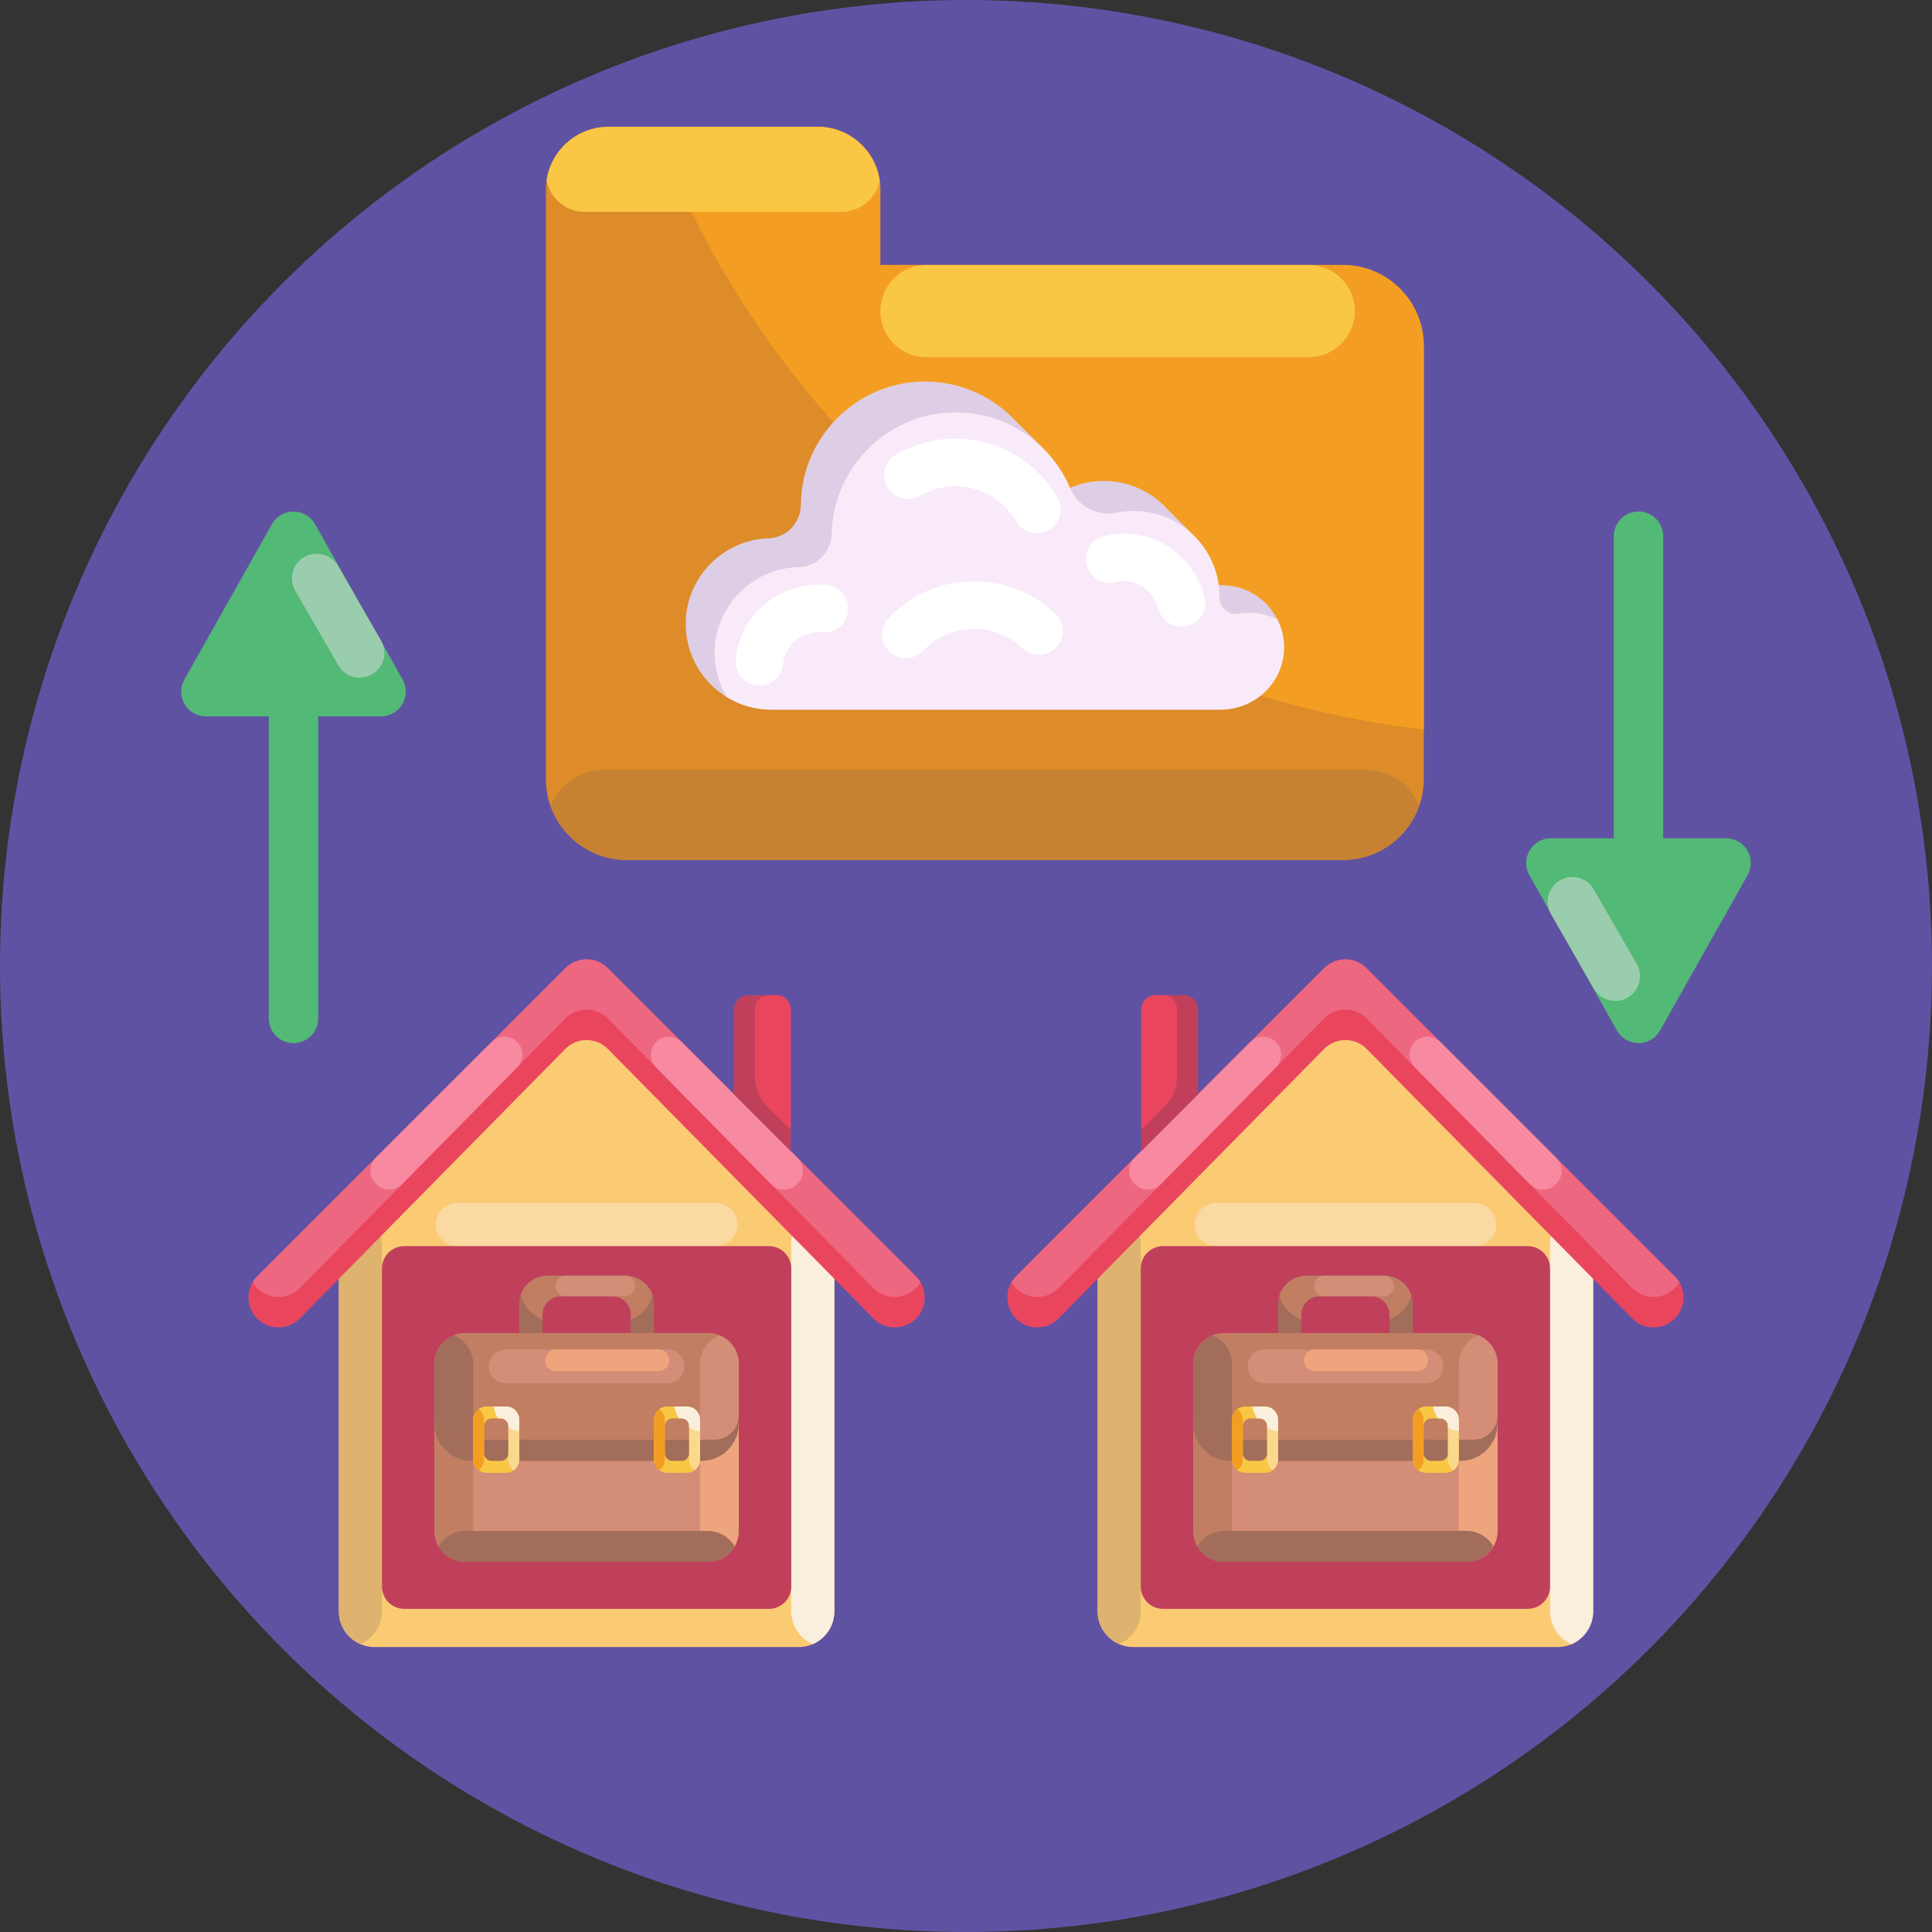 <svg id="Icons" enable-background="new 0 0 512 512" height="512" viewBox="0 0 512 512" width="512" xmlns="http://www.w3.org/2000/svg"><rect x="0" y="0" width="512" height="512" fill="#333333" stroke="none"/><g><circle cx="256" cy="256" fill="#6052a3" r="256"/><g><g id="Arrow_2_"><path d="m106.699 180.08-23.211-41.186c-1.161-2.059-3.341-3.333-5.705-3.333s-4.544 1.272-5.706 3.334l-23.211 41.185c-1.143 2.027-1.124 4.509.05 6.518 1.175 2.011 3.327 3.245 5.654 3.245l16.662.001-.001 80.047c0 3.617 2.932 6.549 6.549 6.549s6.549-2.932 6.549-6.549l-.001-80.047 16.661.001c1.76 0 3.419-.706 4.631-1.918.392-.392.738-.836 1.024-1.327 1.178-2.01 1.197-4.493.055-6.52z" fill="#53b976"/><path d="m98.591 178.706c-3.132 1.808-7.138.735-8.946-2.397l-11.401-19.747c-1.808-3.132-.735-7.138 2.397-8.946s7.138-.735 8.946 2.397l11.401 19.747c1.809 3.132.735 7.138-2.397 8.946z" fill="#9acdae"/></g><g id="Arrow_3_"><path d="m405.301 231.92 23.211 41.186c1.161 2.059 3.341 3.333 5.705 3.333s4.544-1.272 5.706-3.334l23.211-41.185c1.143-2.027 1.124-4.509-.05-6.518-1.175-2.011-3.327-3.245-5.654-3.245l-16.662-.001.001-80.047c0-3.617-2.932-6.549-6.549-6.549s-6.549 2.932-6.549 6.549l.001 80.047-16.661-.001c-1.76 0-3.419.706-4.631 1.918-.392.392-.738.836-1.024 1.327-1.178 2.01-1.197 4.493-.055 6.52z" fill="#53b976"/><path d="m413.409 233.294c3.132-1.808 7.138-.735 8.946 2.397l11.401 19.747c1.808 3.132.735 7.138-2.397 8.946s-7.138.735-8.946-2.397l-11.401-19.747c-1.809-3.132-.735-7.138 2.397-8.946z" fill="#9acdae"/></g></g><g><g><g><g><g><path d="m221.113 329.588v97.427c0 3.898-2.35 7.239-5.71 8.697h-.004c-1.153.498-2.422.776-3.759.776h-112.371c-1.337 0-2.606-.278-3.759-.776-3.359-1.453-5.714-4.799-5.714-8.697v-97.427l65.658-65.858z" fill="#fbcb74"/><path d="m221.113 329.588v97.427c0 3.898-2.35 7.239-5.71 8.697h-.004c-3.355-1.458-5.71-4.799-5.71-8.697v-97.427c0-3.893 2.355-7.235 5.71-8.697h.004c3.36 1.458 5.71 4.804 5.71 8.697z" fill="#faefdc"/><path d="m101.22 329.588v97.427c0 3.898-2.35 7.244-5.71 8.697-3.359-1.453-5.714-4.799-5.714-8.697v-97.427c0-3.893 2.355-7.239 5.714-8.697 3.36 1.458 5.71 4.804 5.71 8.697z" fill="#deb36f"/><path d="m195.414 324.527c0 3.155-2.557 5.712-5.712 5.712h-68.495c-3.155 0-5.712-2.557-5.712-5.712s2.557-5.712 5.712-5.712h68.495c3.155 0 5.712 2.557 5.712 5.712z" fill="#fbd9a3"/><path d="m203.773 330.239h-96.637c-3.267 0-5.916 2.649-5.916 5.916v84.294c0 3.267 2.649 5.916 5.916 5.916h96.637c3.267 0 5.916-2.649 5.916-5.916v-84.294c0-3.268-2.649-5.916-5.916-5.916z" fill="#c0405c"/></g><g><path d="m245.05 343.846c0 2.032-.776 4.059-2.323 5.606-3.113 3.113-8.167 3.095-11.258-.04l-70.368-71.422c-3.104-3.153-8.19-3.153-11.294 0l-70.367 71.422c-1.552 1.574-3.602 2.364-5.647 2.364-2.032 0-4.064-.776-5.611-2.323-2.615-2.615-3.019-6.602-1.22-9.643.332-.561.74-1.09 1.22-1.57l81.679-81.675c3.095-3.099 8.118-3.095 11.213 0l81.652 81.675c.48.48.888 1.009 1.22 1.57.736 1.242 1.104 2.637 1.104 4.036z" fill="#e9465e"/><path d="m243.947 339.809c-.332.561-.74 1.09-1.22 1.57v.004c-3.113 3.113-8.167 3.09-11.258-.045l-70.368-71.422c-3.104-3.153-8.19-3.153-11.294 0l-70.367 71.423c-1.552 1.574-3.602 2.364-5.651 2.364-2.032 0-4.059-.771-5.606-2.319-.484-.484-.888-1.014-1.22-1.574.332-.561.74-1.09 1.22-1.57l81.679-81.675c3.095-3.099 8.118-3.095 11.213 0l81.652 81.675c.48.479.888 1.009 1.22 1.569z" fill="#ee6781"/><g fill="#f789a1"><path d="m99.782 313.909-.232-.228c-1.892-1.857-1.907-4.902-.032-6.777l30.781-30.78c1.851-1.851 4.848-1.864 6.715-.03 1.881 1.848 1.905 4.871.055 6.75l-30.55 31.007c-1.845 1.876-4.86 1.901-6.737.058z"/><path d="m211.133 313.909.227-.222c1.897-1.86 1.913-4.91.034-6.789l-30.763-30.771c-1.852-1.852-4.85-1.868-6.721-.035-1.889 1.85-1.916 4.882-.06 6.765l30.536 30.994c1.848 1.875 4.866 1.901 6.747.058z"/></g></g></g><g><path d="m209.55 267.526v37.527l-15.066-15.07v-22.457c0-2.099 1.7-3.799 3.794-3.799h7.477c2.095 0 3.795 1.7 3.795 3.799z" fill="#c0405c"/><path d="m209.55 267.526v31.957l-6.068-6.073c-2.198-2.193-3.427-5.171-3.427-8.271v-17.613c0-2.099 1.7-3.799 3.794-3.799h1.906c2.095 0 3.795 1.7 3.795 3.799z" fill="#e9465e"/></g></g><g><g><path d="m195.772 361.486v44.225c0 1.493-.4 2.895-1.098 4.101-.908 1.576-2.33 2.823-4.034 3.505-.944.385-1.981.595-3.064.595h-64.236c-1.088 0-2.125-.21-3.069-.595-1.704-.688-3.126-1.93-4.034-3.505-.698-1.206-1.098-2.607-1.098-4.101v-44.225c0-3.444 2.12-6.395 5.132-7.606.944-.385 1.981-.595 3.069-.595h64.236c1.083 0 2.12.21 3.064.595 3.008 1.212 5.132 4.158 5.132 7.606z" fill="#d48d77"/><path d="m125.404 361.486v44.225c0 3.449-2.125 6.395-5.132 7.606-3.013-1.211-5.132-4.162-5.132-7.606v-44.225c0-3.444 2.12-6.395 5.132-7.606 3.007 1.212 5.132 4.158 5.132 7.606z" fill="#c17e62"/><path d="m195.772 361.486v44.225c0 1.493-.4 2.895-1.098 4.101-.908 1.576-2.33 2.823-4.034 3.505-1.704-.688-3.126-1.93-4.034-3.505-.698-1.206-1.098-2.607-1.098-4.101v-44.225c0-3.444 2.12-6.395 5.132-7.606 3.008 1.212 5.132 4.158 5.132 7.606z" fill="#eea47d"/><path d="m194.674 409.812c-1.416 2.453-4.065 4.101-7.098 4.101h-64.236c-1.088 0-2.125-.21-3.069-.595-1.704-.688-3.126-1.93-4.034-3.505.908-1.576 2.33-2.818 4.034-3.505.944-.385 1.981-.595 3.069-.595h64.236c3.033-.001 5.682 1.646 7.098 4.099z" fill="#a26d5a"/></g><g><path d="m185.878 387.165h-60.845c-5.464 0-9.894-4.43-9.894-9.894v-4.534h80.634v4.534c-.001 5.464-4.43 9.894-9.895 9.894z" fill="#a26d5a"/><path d="m195.772 361.486v13.58c0 3.567-2.895 6.462-6.462 6.462h-67.71c-3.567 0-6.462-2.895-6.462-6.462v-13.58c0-3.444 2.12-6.395 5.132-7.606.944-.385 1.981-.595 3.069-.595h64.236c1.083 0 2.12.21 3.064.595 3.009 1.212 5.133 4.158 5.133 7.606z" fill="#c17e62"/><path d="m125.404 361.486v20.042h-3.803c-3.567 0-6.462-2.895-6.462-6.462v-13.58c0-3.444 2.12-6.395 5.132-7.606 3.008 1.212 5.133 4.158 5.133 7.606z" fill="#a26d5a"/><path d="m195.772 361.486v13.58c0 3.567-2.895 6.462-6.462 6.462h-3.803v-20.042c0-3.444 2.12-6.395 5.132-7.606 3.009 1.212 5.133 4.158 5.133 7.606z" fill="#d48d77"/><path d="m176.881 357.604h-42.851c-2.483 0-4.496 2.013-4.496 4.496s2.013 4.496 4.496 4.496h42.851c2.483 0 4.496-2.013 4.496-4.496s-2.013-4.496-4.496-4.496z" fill="#d48d77"/><path d="m174.48 363.379h-27.14c-1.595 0-2.887-1.293-2.887-2.887 0-1.595 1.293-2.887 2.887-2.887h27.14c1.595 0 2.887 1.293 2.887 2.887s-1.292 2.887-2.887 2.887z" fill="#eea47d"/></g><g><g><path d="m136.166 373.419c-.58-.431-1.298-.683-2.079-.683h-5.173c-.775 0-1.493.251-2.073.683-.872.631-1.437 1.663-1.437 2.828v10.562c0 1.165.565 2.197 1.437 2.828.58.431 1.298.683 2.073.683h5.173c.78 0 1.499-.251 2.079-.683.867-.636 1.432-1.668 1.432-2.828v-10.562c0-1.16-.565-2.192-1.432-2.828zm-1.436 11.7c0 1.13-.916 2.045-2.045 2.045h-2.366c-1.129 0-2.045-.916-2.045-2.045v-7.183c0-1.129.916-2.045 2.045-2.045h2.366c1.13 0 2.045.916 2.045 2.045z" fill="#f9c744"/><path d="m137.598 376.247v10.562c0 1.16-.565 2.191-1.432 2.828-.872-.636-1.437-1.668-1.437-2.828v-10.562c0-1.16.565-2.191 1.437-2.828.867.636 1.432 1.668 1.432 2.828z" fill="#fad98f"/><path d="m128.272 376.247v10.562c0 1.16-.565 2.191-1.432 2.828-.872-.631-1.437-1.663-1.437-2.828v-10.562c0-1.165.565-2.197 1.437-2.828.868.636 1.432 1.668 1.432 2.828z" fill="#f39e22"/><path d="m136.166 373.419c-.58-.431-1.298-.683-2.079-.683h-3.3c.188 1.155.63 2.224 1.261 3.155h.637c1.13 0 2.045.916 2.045 2.045v.428c.868.489 1.836.824 2.868.957v-3.074c0-1.16-.565-2.192-1.432-2.828z" fill="#faefdc"/></g><g><path d="m184.076 373.419c-.58-.431-1.298-.683-2.079-.683h-5.173c-.775 0-1.493.251-2.073.683-.872.631-1.437 1.663-1.437 2.828v10.562c0 1.165.565 2.197 1.437 2.828.58.431 1.298.683 2.073.683h5.173c.78 0 1.499-.251 2.079-.683.867-.636 1.432-1.668 1.432-2.828v-10.562c0-1.16-.565-2.192-1.432-2.828zm-1.436 11.7c0 1.13-.916 2.045-2.045 2.045h-2.366c-1.13 0-2.045-.916-2.045-2.045v-7.183c0-1.129.916-2.045 2.045-2.045h2.366c1.13 0 2.045.916 2.045 2.045z" fill="#f9c744"/><path d="m185.508 376.247v10.562c0 1.16-.565 2.191-1.432 2.828-.872-.636-1.437-1.668-1.437-2.828v-10.562c0-1.16.565-2.191 1.437-2.828.867.636 1.432 1.668 1.432 2.828z" fill="#fad98f"/><path d="m176.182 376.247v10.562c0 1.16-.565 2.191-1.432 2.828-.872-.631-1.437-1.663-1.437-2.828v-10.562c0-1.165.565-2.197 1.437-2.828.868.636 1.432 1.668 1.432 2.828z" fill="#f39e22"/><path d="m184.076 373.419c-.58-.431-1.298-.683-2.079-.683h-3.3c.188 1.155.63 2.224 1.261 3.155h.637c1.13 0 2.045.916 2.045 2.045v.428c.868.489 1.836.824 2.868.957v-3.074c0-1.16-.565-2.192-1.432-2.828z" fill="#faefdc"/></g></g><g><path d="m173.314 345.623v7.663h-6.154v-4.876c0-2.7-2.191-4.891-4.896-4.891h-13.611c-2.705 0-4.896 2.191-4.896 4.891v4.876h-6.154v-7.663c0-.806.128-1.581.359-2.304.975-3.038 3.824-5.24 7.185-5.24h20.622c3.362 0 6.21 2.202 7.185 5.24.231.723.36 1.498.36 2.304z" fill="#a26d5a"/><path d="m172.954 343.318c-.821 2.925-2.987 5.281-5.794 6.364v-1.273c0-2.7-2.191-4.891-4.896-4.891h-13.611c-2.705 0-4.896 2.191-4.896 4.891v1.273c-1.263-.488-2.397-1.232-3.336-2.171-1.15-1.15-2.007-2.587-2.458-4.193.975-3.038 3.824-5.24 7.185-5.24h20.622c3.361 0 6.209 2.202 7.184 5.24z" fill="#c17e62"/><path d="m165.643 343.518h-15.822c-1.47 0-2.662-1.192-2.662-2.662v-.116c0-1.47 1.192-2.662 2.662-2.662h15.822c1.47 0 2.662 1.192 2.662 2.662v.116c0 1.47-1.192 2.662-2.662 2.662z" fill="#d48d77"/></g></g></g><g><g><g><g><path d="m422.202 329.588v97.427c0 3.898-2.35 7.239-5.71 8.697h-.004c-1.153.498-2.422.776-3.759.776h-112.372c-1.337 0-2.606-.278-3.759-.776-3.359-1.453-5.714-4.799-5.714-8.697v-97.427l65.658-65.858z" fill="#fbcb74"/><path d="m422.202 329.588v97.427c0 3.898-2.35 7.239-5.71 8.697h-.004c-3.355-1.458-5.71-4.799-5.71-8.697v-97.427c0-3.893 2.355-7.235 5.71-8.697h.004c3.359 1.458 5.71 4.804 5.71 8.697z" fill="#faefdc"/><path d="m302.309 329.588v97.427c0 3.898-2.35 7.244-5.71 8.697-3.359-1.453-5.714-4.799-5.714-8.697v-97.427c0-3.893 2.355-7.239 5.714-8.697 3.359 1.458 5.71 4.804 5.71 8.697z" fill="#deb36f"/><path d="m396.503 324.527c0 3.155-2.557 5.712-5.712 5.712h-68.495c-3.155 0-5.712-2.557-5.712-5.712s2.557-5.712 5.712-5.712h68.495c3.154 0 5.712 2.557 5.712 5.712z" fill="#fbd9a3"/><path d="m404.861 330.239h-96.637c-3.267 0-5.916 2.649-5.916 5.916v84.294c0 3.267 2.649 5.916 5.916 5.916h96.637c3.267 0 5.916-2.649 5.916-5.916v-84.294c.001-3.268-2.648-5.916-5.916-5.916z" fill="#c0405c"/></g><g><path d="m266.95 343.846c0 2.032.776 4.059 2.323 5.606 3.113 3.113 8.168 3.095 11.258-.04l70.368-71.422c3.104-3.153 8.19-3.153 11.294 0l70.368 71.422c1.552 1.574 3.602 2.364 5.647 2.364 2.032 0 4.064-.776 5.611-2.323 2.615-2.615 3.018-6.602 1.22-9.643-.332-.561-.74-1.09-1.22-1.57l-81.679-81.675c-3.095-3.099-8.118-3.095-11.213 0l-81.652 81.675c-.48.48-.888 1.009-1.22 1.57-.737 1.242-1.105 2.637-1.105 4.036z" fill="#e9465e"/><path d="m268.053 339.809c.332.561.74 1.09 1.22 1.57v.004c3.113 3.113 8.168 3.09 11.258-.045l70.368-71.422c3.104-3.153 8.19-3.153 11.294 0l70.368 71.422c1.552 1.574 3.602 2.364 5.651 2.364 2.032 0 4.059-.771 5.606-2.319.484-.484.888-1.014 1.22-1.574-.332-.561-.74-1.09-1.22-1.57l-81.679-81.675c-3.095-3.099-8.118-3.095-11.213 0l-81.652 81.675c-.481.48-.889 1.01-1.221 1.57z" fill="#ee6781"/><g fill="#f789a1"><path d="m412.218 313.909.232-.228c1.892-1.857 1.907-4.902.032-6.777l-30.781-30.78c-1.851-1.851-4.848-1.864-6.715-.03-1.881 1.848-1.905 4.871-.055 6.75l30.55 31.007c1.845 1.876 4.86 1.901 6.737.058z"/><path d="m300.867 313.909-.227-.222c-1.897-1.86-1.913-4.91-.034-6.789l30.763-30.771c1.852-1.852 4.85-1.868 6.721-.035 1.889 1.85 1.916 4.882.06 6.765l-30.536 30.994c-1.848 1.875-4.866 1.901-6.747.058z"/></g></g></g><g><path d="m302.45 267.526v37.527l15.066-15.07v-22.457c0-2.099-1.7-3.799-3.794-3.799h-7.477c-2.095 0-3.795 1.7-3.795 3.799z" fill="#c0405c"/><path d="m302.45 267.526v31.957l6.068-6.073c2.198-2.193 3.427-5.171 3.427-8.271v-17.613c0-2.099-1.7-3.799-3.794-3.799h-1.906c-2.095 0-3.795 1.7-3.795 3.799z" fill="#e9465e"/></g></g><g><g><path d="m396.861 361.486v44.225c0 1.493-.4 2.895-1.098 4.101-.908 1.576-2.33 2.823-4.034 3.505-.944.385-1.981.595-3.064.595h-64.236c-1.088 0-2.125-.21-3.069-.595-1.704-.688-3.126-1.93-4.034-3.505-.698-1.206-1.098-2.607-1.098-4.101v-44.225c0-3.444 2.12-6.395 5.132-7.606.944-.385 1.981-.595 3.069-.595h64.236c1.083 0 2.12.21 3.064.595 3.007 1.212 5.132 4.158 5.132 7.606z" fill="#d48d77"/><path d="m326.492 361.486v44.225c0 3.449-2.125 6.395-5.132 7.606-3.013-1.211-5.132-4.162-5.132-7.606v-44.225c0-3.444 2.12-6.395 5.132-7.606 3.007 1.212 5.132 4.158 5.132 7.606z" fill="#c17e62"/><path d="m396.861 361.486v44.225c0 1.493-.4 2.895-1.098 4.101-.908 1.576-2.33 2.823-4.034 3.505-1.704-.688-3.126-1.93-4.034-3.505-.698-1.206-1.098-2.607-1.098-4.101v-44.225c0-3.444 2.12-6.395 5.132-7.606 3.007 1.212 5.132 4.158 5.132 7.606z" fill="#eea47d"/><path d="m395.763 409.812c-1.416 2.453-4.065 4.101-7.098 4.101h-64.236c-1.088 0-2.125-.21-3.069-.595-1.704-.688-3.126-1.93-4.034-3.505.908-1.576 2.33-2.818 4.034-3.505.944-.385 1.981-.595 3.069-.595h64.236c3.033-.001 5.681 1.646 7.098 4.099z" fill="#a26d5a"/></g><g><path d="m386.967 387.165h-60.845c-5.464 0-9.894-4.43-9.894-9.894v-4.534h80.634v4.534c-.001 5.464-4.431 9.894-9.895 9.894z" fill="#a26d5a"/><path d="m396.861 361.486v13.58c0 3.567-2.895 6.462-6.462 6.462h-67.71c-3.567 0-6.462-2.895-6.462-6.462v-13.58c0-3.444 2.12-6.395 5.132-7.606.944-.385 1.981-.595 3.069-.595h64.236c1.083 0 2.12.21 3.064.595 3.008 1.212 5.133 4.158 5.133 7.606z" fill="#c17e62"/><path d="m326.492 361.486v20.042h-3.803c-3.567 0-6.462-2.895-6.462-6.462v-13.58c0-3.444 2.12-6.395 5.132-7.606 3.008 1.212 5.133 4.158 5.133 7.606z" fill="#a26d5a"/><path d="m396.861 361.486v13.58c0 3.567-2.895 6.462-6.462 6.462h-3.803v-20.042c0-3.444 2.12-6.395 5.132-7.606 3.008 1.212 5.133 4.158 5.133 7.606z" fill="#d48d77"/><path d="m377.97 357.604h-42.851c-2.483 0-4.496 2.013-4.496 4.496s2.013 4.496 4.496 4.496h42.851c2.483 0 4.496-2.013 4.496-4.496s-2.013-4.496-4.496-4.496z" fill="#d48d77"/><path d="m375.569 363.379h-27.14c-1.595 0-2.887-1.293-2.887-2.887 0-1.595 1.293-2.887 2.887-2.887h27.14c1.595 0 2.887 1.293 2.887 2.887s-1.293 2.887-2.887 2.887z" fill="#eea47d"/></g><g><g><path d="m337.255 373.419c-.58-.431-1.298-.683-2.079-.683h-5.173c-.775 0-1.493.251-2.073.683-.872.631-1.437 1.663-1.437 2.828v10.562c0 1.165.565 2.197 1.437 2.828.58.431 1.298.683 2.073.683h5.173c.78 0 1.499-.251 2.079-.683.867-.636 1.432-1.668 1.432-2.828v-10.562c-.001-1.16-.565-2.192-1.432-2.828zm-1.436 11.7c0 1.13-.916 2.045-2.045 2.045h-2.366c-1.129 0-2.045-.916-2.045-2.045v-7.183c0-1.129.916-2.045 2.045-2.045h2.366c1.13 0 2.045.916 2.045 2.045z" fill="#f9c744"/><path d="m338.686 376.247v10.562c0 1.16-.565 2.191-1.432 2.828-.872-.636-1.437-1.668-1.437-2.828v-10.562c0-1.16.565-2.191 1.437-2.828.868.636 1.432 1.668 1.432 2.828z" fill="#fad98f"/><path d="m329.361 376.247v10.562c0 1.16-.565 2.191-1.432 2.828-.872-.631-1.437-1.663-1.437-2.828v-10.562c0-1.165.565-2.197 1.437-2.828.868.636 1.432 1.668 1.432 2.828z" fill="#f39e22"/><path d="m337.255 373.419c-.58-.431-1.298-.683-2.079-.683h-3.3c.188 1.155.63 2.224 1.261 3.155h.637c1.13 0 2.045.916 2.045 2.045v.428c.868.489 1.836.824 2.868.957v-3.074c-.001-1.16-.565-2.192-1.432-2.828z" fill="#faefdc"/></g><g><path d="m385.165 373.419c-.58-.431-1.298-.683-2.079-.683h-5.173c-.775 0-1.493.251-2.073.683-.872.631-1.437 1.663-1.437 2.828v10.562c0 1.165.565 2.197 1.437 2.828.58.431 1.298.683 2.073.683h5.173c.78 0 1.499-.251 2.079-.683.867-.636 1.432-1.668 1.432-2.828v-10.562c-.001-1.16-.565-2.192-1.432-2.828zm-1.436 11.7c0 1.13-.916 2.045-2.045 2.045h-2.366c-1.129 0-2.045-.916-2.045-2.045v-7.183c0-1.129.916-2.045 2.045-2.045h2.366c1.13 0 2.045.916 2.045 2.045z" fill="#f9c744"/><path d="m386.596 376.247v10.562c0 1.16-.565 2.191-1.432 2.828-.872-.636-1.437-1.668-1.437-2.828v-10.562c0-1.16.565-2.191 1.437-2.828.868.636 1.432 1.668 1.432 2.828z" fill="#fad98f"/><path d="m377.271 376.247v10.562c0 1.16-.565 2.191-1.432 2.828-.872-.631-1.437-1.663-1.437-2.828v-10.562c0-1.165.565-2.197 1.437-2.828.868.636 1.432 1.668 1.432 2.828z" fill="#f39e22"/><path d="m385.165 373.419c-.58-.431-1.298-.683-2.079-.683h-3.3c.188 1.155.63 2.224 1.261 3.155h.637c1.13 0 2.045.916 2.045 2.045v.428c.868.489 1.836.824 2.868.957v-3.074c-.001-1.16-.565-2.192-1.432-2.828z" fill="#faefdc"/></g></g><g><path d="m374.402 345.623v7.663h-6.154v-4.876c0-2.7-2.191-4.891-4.896-4.891h-13.611c-2.705 0-4.896 2.191-4.896 4.891v4.876h-6.154v-7.663c0-.806.128-1.581.359-2.304.975-3.038 3.824-5.24 7.185-5.24h20.622c3.362 0 6.21 2.202 7.185 5.24.232.723.36 1.498.36 2.304z" fill="#a26d5a"/><path d="m374.043 343.318c-.821 2.925-2.987 5.281-5.794 6.364v-1.273c0-2.7-2.191-4.891-4.896-4.891h-13.611c-2.705 0-4.896 2.191-4.896 4.891v1.273c-1.263-.488-2.397-1.232-3.336-2.171-1.15-1.15-2.007-2.587-2.458-4.193.975-3.038 3.824-5.24 7.185-5.24h20.622c3.36 0 6.209 2.202 7.184 5.24z" fill="#c17e62"/><path d="m366.732 343.518h-15.822c-1.47 0-2.662-1.192-2.662-2.662v-.116c0-1.47 1.192-2.662 2.662-2.662h15.822c1.47 0 2.662 1.192 2.662 2.662v.116c0 1.47-1.192 2.662-2.662 2.662z" fill="#d48d77"/></g></g></g></g><g><g><path d="m377.322 91.687v114.744c0 2.496-.427 4.899-1.216 7.126-2.935 8.359-10.89 14.345-20.249 14.345h-189.708c-9.353 0-17.315-5.98-20.255-14.333-.789-2.233-1.216-4.636-1.216-7.137v-156.22c0-.824.058-1.637.181-2.426 1.169-8.02 8.079-14.182 16.426-14.182h55.405c8.348 0 15.257 6.161 16.426 14.182.123.789.181 1.602.181 2.426v20.004h122.559c11.856 0 21.466 9.611 21.466 21.471z" fill="#dd8c29"/><path d="m376.106 213.557c-2.935 8.359-10.89 14.345-20.249 14.345h-189.708c-9.353 0-17.315-5.98-20.255-14.333.789-1.882 1.935-3.572 3.355-4.986 2.818-2.823 6.722-4.571 11.025-4.571h201.452c6.471-.001 12.013 3.939 14.38 9.545z" fill="#c68132"/><path d="m377.322 91.687v101.644c-93.869-10.896-171.786-74.111-203.814-159.726h43.182c9.172 0 16.607 7.436 16.607 16.607v20.004h122.559c11.856 0 21.466 9.611 21.466 21.471z" fill="#f39e22"/><g fill="#f9c744"><path d="m346.808 94.661h-101.288c-6.75 0-12.222-5.472-12.222-12.222s5.472-12.222 12.222-12.222h101.288c6.75 0 12.222 5.472 12.222 12.222.001 6.75-5.471 12.222-12.222 12.222z"/><path d="m233.116 47.787c-.889 4.758-5.062 8.359-10.078 8.359h-68.102c-5.016 0-9.189-3.601-10.078-8.359 1.169-8.02 8.079-14.182 16.426-14.182h55.405c8.349 0 15.258 6.161 16.427 14.182z"/></g></g><g><g><path d="m309.442 135.003c-4.157-4.635-10.222-7.553-16.939-7.553-3.176 0-6.199.65-8.943 1.834-2.027.866-3.899 2.024-5.574 3.414-.197-5.096-1.559-9.891-3.821-14.134l2.5.468-7.379-7.336c-.639-.692-1.306-1.355-2.002-1.99l-.046-.045.001.004c-6.007-5.463-14.043-8.735-22.849-8.542-17.546.383-31.843 14.754-32.144 32.301-.002.115-.003.231-.004.346-.033 4.795-3.796 8.723-8.588 8.884-.142.005-.285.011-.427.018-11.409.593-20.718 9.769-21.455 21.17-.573 8.858 3.937 16.715 10.899 20.937 3.429 2.081 7.455 3.28 11.763 3.28h119.017c9.078 0 16.708-7.194 16.824-16.271.035-2.745-.6-5.336-1.753-7.623-2.712-5.387-8.293-9.079-14.736-9.079-.273 0-.542.006-.812.022-3.544.171-6.792 1.463-9.403 3.528 1.056-2.62 1.643-5.479 1.643-8.477 0-3.186-.658-6.218-1.843-8.97l2.58.322z" fill="#decee5"/></g><g><path d="m340.25 172.528c-.494 8.778-7.991 15.531-16.783 15.531h-119.032c-4.308 0-8.334-1.199-11.763-3.28-2.184-3.593-3.396-7.84-3.275-12.381.315-11.857 9.917-21.598 21.769-22.074.15-.006.3-.011.45-.014 4.868-.102 8.69-4.063 8.805-8.931.008-.359.023-.72.043-1.081.919-16.522 14.239-29.934 30.756-30.951 7.784-.479 15.032 1.751 20.886 5.846 5.028 3.505 9.025 8.385 11.456 14.092.015.035.03.069.044.104 2.045 4.838 7.168 7.52 12.315 6.473 1.467-.298 2.985-.455 4.54-.455 4.232 0 8.191 1.158 11.582 3.172 5.847 3.471 9.999 9.492 10.932 16.528.13.983.197 1.989.197 3.011 0 .066 0 .133-.001.199-.024 2.753 2.429 4.798 5.143 4.331.91-.156 1.846-.238 2.802-.238 2.665 0 5.181.631 7.408 1.754 1.255 2.492 1.896 5.345 1.726 8.364z" fill="#f9eaf9"/></g><g><g><path d="m274.778 141.303c-2.174 0-4.288-1.126-5.457-3.142-2.501-4.313-6.532-7.394-11.35-8.676-4.818-1.283-9.847-.611-14.16 1.89-3.011 1.746-6.866.72-8.612-2.291-1.745-3.01-.72-6.866 2.291-8.611 7.225-4.189 15.649-5.313 23.721-3.167 8.071 2.147 14.823 7.308 19.013 14.534 1.745 3.01.72 6.866-2.291 8.611-.995.578-2.082.852-3.155.852z" fill="#fff"/></g><g><path d="m240.062 174.413c-1.56 0-3.123-.575-4.342-1.736-2.521-2.398-2.621-6.387-.223-8.908 5.756-6.052 13.525-9.499 21.874-9.708 8.354-.193 16.281 2.847 22.332 8.604 2.521 2.398 2.621 6.387.222 8.908-2.398 2.522-6.387 2.621-8.908.223-3.612-3.437-8.349-5.262-13.331-5.136-4.984.125-9.622 2.183-13.058 5.795-1.238 1.302-2.901 1.958-4.566 1.958z" fill="#fff"/></g><g><path d="m313.111 166.063c-2.789 0-5.339-1.866-6.087-4.689-1.375-5.191-6.434-8.371-11.28-7.087-3.363.891-6.813-1.114-7.705-4.478-.891-3.364 1.114-6.813 4.478-7.704 11.56-3.064 23.534 4.134 26.689 16.042.891 3.364-1.113 6.814-4.477 7.705-.541.143-1.084.211-1.618.211z" fill="#fff"/></g><g><path d="m201.282 181.673c-.163 0-.327-.006-.493-.019-3.47-.268-6.065-3.298-5.797-6.768.45-5.826 3.223-11.108 7.806-14.872 4.507-3.701 10.239-5.489 16.141-5.033 3.47.268 6.065 3.298 5.797 6.768s-3.296 6.07-6.768 5.797c-2.645-.203-5.19.58-7.171 2.207-1.906 1.565-3.056 3.733-3.239 6.104-.256 3.304-3.017 5.816-6.276 5.816z" fill="#fff"/></g></g></g></g></g></svg>